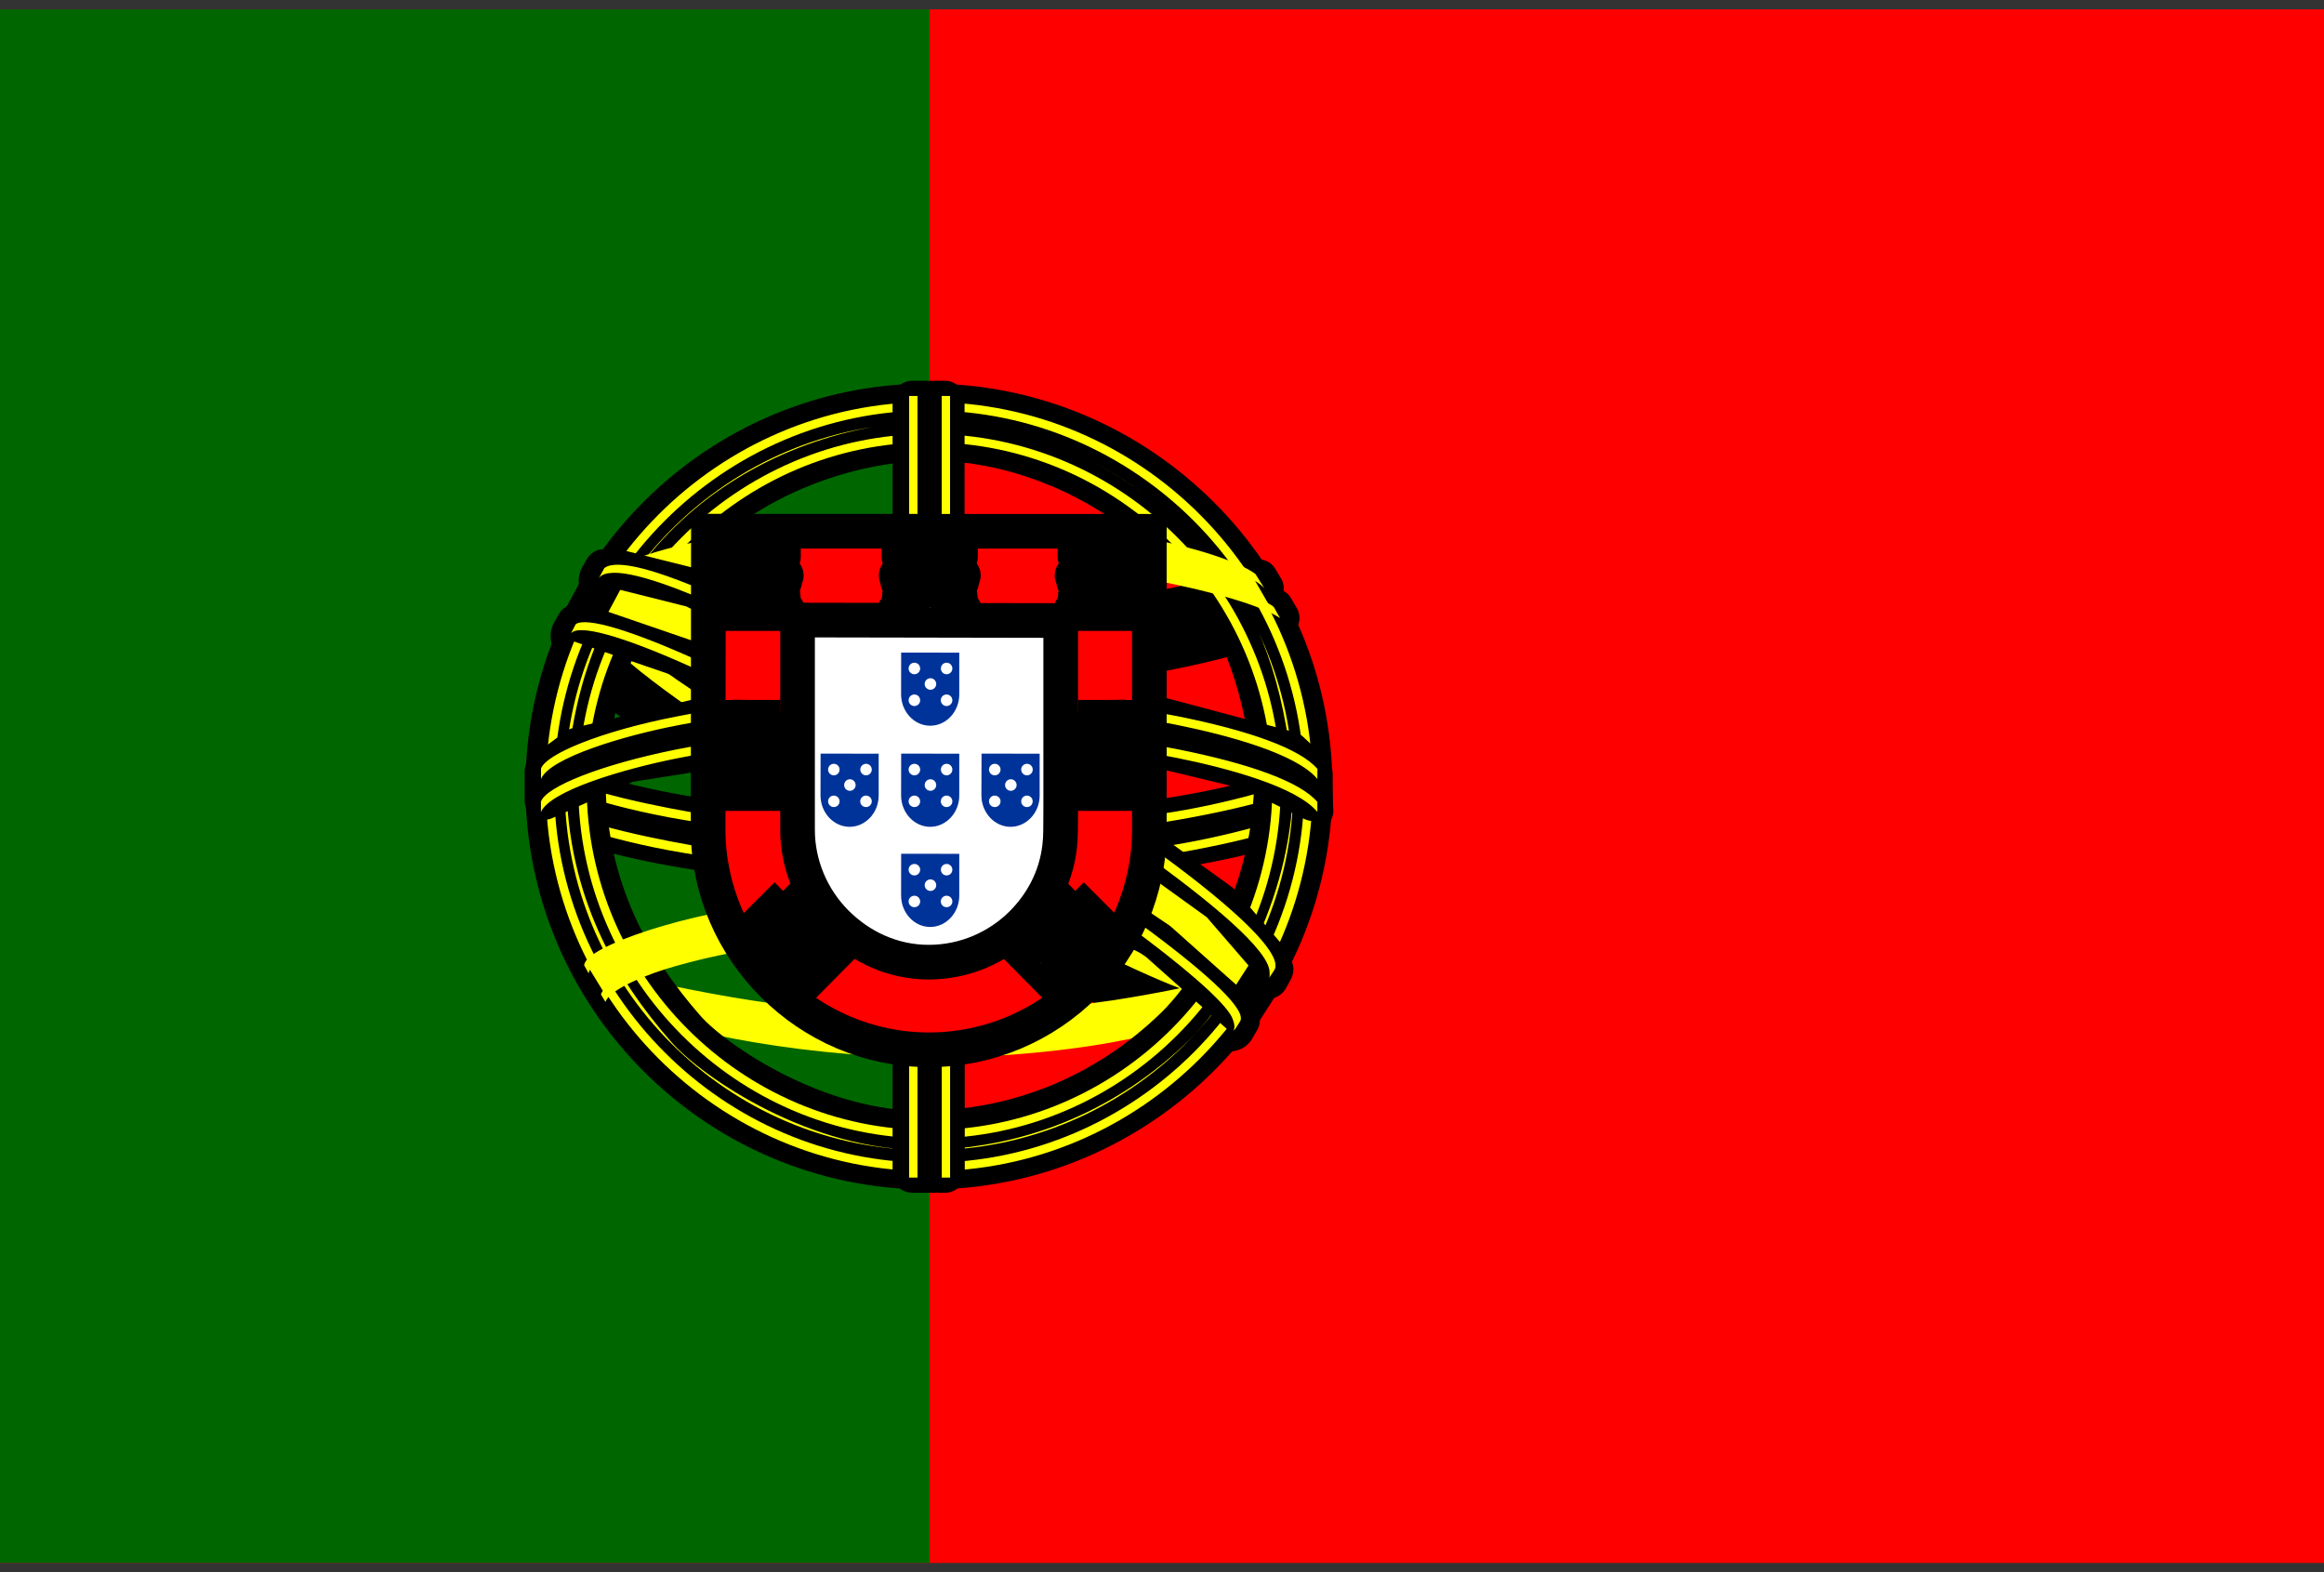 <svg width="34" height="23" viewBox="0 0 34 23" fill="none" xmlns="http://www.w3.org/2000/svg">
<rect x="0" y="0" width="34" height="23" fill="#333333" stroke="none"/>
<g id="Frame" clip-path="url(#clip0_322_12776)">
<path id="Vector" d="M0 0.137H34V22.865H0V0.137Z" fill="#FF0000"/>
<path id="Vector_2" d="M0 0.137H13.6V22.865H0V0.137Z" fill="#006600"/>
<g id="Group">
<g id="Vector_3">
<path fill-rule="evenodd" clip-rule="evenodd" d="M18.033 15.027C16.321 14.975 8.471 10.062 8.417 9.28L8.851 8.555C9.63 9.689 17.655 14.467 18.443 14.298L18.033 15.027" fill="#FFFF00"/>
<path d="M18.033 15.027C16.321 14.975 8.471 10.062 8.417 9.28L8.851 8.555C9.63 9.689 17.655 14.467 18.443 14.298L18.033 15.027" stroke="black" stroke-width="0.573" stroke-linecap="round" stroke-linejoin="round"/>
</g>
<path id="Vector_4" fill-rule="evenodd" clip-rule="evenodd" d="M8.76 8.455C8.606 8.87 10.808 10.235 13.458 11.851C16.107 13.466 18.391 14.465 18.561 14.321C18.571 14.303 18.644 14.177 18.637 14.178C18.606 14.226 18.528 14.241 18.408 14.206C17.692 13.999 15.825 13.14 13.513 11.734C11.201 10.328 9.19 9.033 8.877 8.482C8.856 8.444 8.84 8.375 8.843 8.32L8.836 8.32L8.769 8.437L8.76 8.455H8.76V8.455ZM18.074 15.049C18.045 15.101 17.99 15.103 17.888 15.092C17.247 15.021 15.304 14.073 13.005 12.693C10.33 11.088 8.12 9.624 8.36 9.242L8.425 9.126L8.438 9.13C8.223 9.778 12.799 12.402 13.068 12.569C15.716 14.214 17.948 15.175 18.145 14.925L18.073 15.049V15.049L18.074 15.049Z" fill="#FFFF00" stroke="black" stroke-width="0.573" stroke-linecap="round" stroke-linejoin="round"/>
<g id="Vector_5">
<path fill-rule="evenodd" clip-rule="evenodd" d="M13.609 9.753C15.323 9.739 17.437 9.518 18.654 9.032L18.392 8.605C17.673 9.004 15.547 9.266 13.595 9.306C11.287 9.284 9.657 9.069 8.841 8.52L8.593 8.974C10.094 9.611 11.632 9.746 13.609 9.753" fill="#FFFF00"/>
<path d="M13.609 9.753C15.323 9.739 17.437 9.518 18.654 9.032L18.392 8.605C17.673 9.004 15.547 9.266 13.595 9.306C11.287 9.284 9.657 9.069 8.841 8.52L8.593 8.974C10.094 9.611 11.632 9.746 13.609 9.753" stroke="black" stroke-width="0.573" stroke-linecap="round" stroke-linejoin="round"/>
</g>
<g id="Vector_6">
<path fill-rule="evenodd" clip-rule="evenodd" d="M18.725 9.041C18.683 9.108 17.889 9.383 16.72 9.585C15.928 9.706 14.894 9.81 13.603 9.811C12.377 9.812 11.376 9.725 10.618 9.622C9.391 9.429 8.757 9.161 8.523 9.066C8.546 9.021 8.56 8.99 8.582 8.948C9.256 9.217 9.892 9.379 10.637 9.494C11.391 9.597 12.38 9.685 13.6 9.684C14.884 9.683 15.907 9.572 16.695 9.454C17.893 9.26 18.548 9.011 18.64 8.895L18.725 9.041H18.725H18.725ZM18.495 8.608C18.365 8.713 17.717 8.943 16.578 9.125C15.818 9.235 14.851 9.332 13.617 9.334C12.443 9.335 11.485 9.255 10.756 9.149C9.599 8.997 8.983 8.724 8.761 8.645C8.783 8.606 8.806 8.568 8.829 8.53C9.002 8.617 9.596 8.859 10.768 9.026C11.489 9.128 12.449 9.205 13.617 9.203C14.846 9.202 15.801 9.102 16.557 8.994C17.702 8.836 18.318 8.542 18.411 8.469L18.495 8.608V8.608L18.495 8.608ZM7.983 11.823C9.037 12.391 11.378 12.677 13.593 12.697C15.61 12.7 18.237 12.384 19.22 11.862L19.192 11.293C18.885 11.775 16.069 12.237 13.571 12.218C11.072 12.199 8.752 11.812 7.979 11.312L7.983 11.822" fill="#FFFF00"/>
<path d="M7.983 11.823C9.037 12.391 11.378 12.677 13.593 12.697C15.61 12.7 18.237 12.384 19.22 11.862L19.192 11.293C18.885 11.775 16.069 12.237 13.571 12.218C11.072 12.199 8.752 11.812 7.979 11.312L7.983 11.822M18.725 9.041C18.683 9.108 17.889 9.383 16.72 9.585C15.928 9.706 14.894 9.81 13.603 9.811C12.377 9.812 11.376 9.725 10.618 9.622C9.391 9.429 8.757 9.161 8.523 9.066C8.546 9.021 8.56 8.99 8.582 8.948C9.256 9.217 9.892 9.379 10.637 9.494C11.391 9.597 12.38 9.685 13.6 9.684C14.884 9.683 15.907 9.572 16.695 9.454C17.893 9.26 18.548 9.011 18.64 8.895L18.725 9.041H18.725H18.725ZM18.495 8.608C18.365 8.713 17.717 8.943 16.578 9.125C15.818 9.235 14.851 9.332 13.617 9.334C12.443 9.335 11.485 9.255 10.756 9.149C9.599 8.997 8.983 8.724 8.761 8.645C8.783 8.606 8.806 8.568 8.829 8.53C9.002 8.617 9.596 8.859 10.768 9.026C11.489 9.128 12.449 9.205 13.617 9.203C14.846 9.202 15.801 9.102 16.557 8.994C17.702 8.836 18.318 8.542 18.411 8.469L18.495 8.608V8.608L18.495 8.608Z" stroke="black" stroke-width="0.573" stroke-linecap="round" stroke-linejoin="round"/>
</g>
<path id="Vector_7" fill-rule="evenodd" clip-rule="evenodd" d="M19.273 11.741V11.876C19.125 12.053 18.2 12.321 17.038 12.509C16.155 12.645 15.003 12.748 13.567 12.748C12.203 12.748 11.115 12.65 10.272 12.52C8.939 12.326 8.086 11.985 7.915 11.883L7.915 11.725C8.43 12.068 9.823 12.318 10.291 12.395C11.129 12.524 12.21 12.621 13.567 12.621C14.996 12.621 16.142 12.519 17.02 12.384C17.853 12.264 19.04 11.95 19.273 11.741L19.273 11.741ZM19.274 11.258V11.394C19.126 11.571 18.2 11.838 17.039 12.027C16.155 12.163 15.003 12.265 13.568 12.265C12.204 12.265 11.116 12.168 10.273 12.038C8.939 11.843 8.086 11.502 7.915 11.4L7.916 11.242C8.43 11.585 9.823 11.836 10.291 11.912C11.129 12.041 12.21 12.138 13.567 12.138C14.996 12.138 16.142 12.037 17.02 11.901C17.853 11.781 19.04 11.467 19.274 11.258L19.274 11.258ZM13.588 14.928C11.164 14.914 9.087 14.266 8.649 14.159L8.968 14.661C9.743 14.987 11.769 15.474 13.611 15.42C15.453 15.367 17.063 15.223 18.197 14.67L18.525 14.15C17.752 14.515 15.121 14.925 13.588 14.928Z" fill="#FFFF00"/>
<path id="Vector_8" fill-rule="evenodd" clip-rule="evenodd" d="M18.32 14.552C18.272 14.626 18.223 14.698 18.173 14.77C17.638 14.959 16.795 15.158 16.439 15.216C15.712 15.366 14.588 15.477 13.59 15.477C11.443 15.446 9.686 15.024 8.859 14.665L8.792 14.55L8.803 14.532L8.916 14.576C10.386 15.104 12.038 15.314 13.602 15.352C14.596 15.356 15.591 15.238 16.395 15.094C17.629 14.846 18.128 14.659 18.281 14.574L18.32 14.552ZM18.604 14.082L18.608 14.086C18.571 14.149 18.534 14.21 18.497 14.272C18.212 14.374 17.437 14.601 16.306 14.76C15.561 14.862 15.098 14.96 13.616 14.989C10.838 14.918 9.04 14.374 8.613 14.239L8.549 14.118C10.159 14.539 11.803 14.833 13.616 14.863C14.972 14.834 15.549 14.734 16.288 14.633C17.606 14.427 18.271 14.21 18.47 14.147C18.468 14.143 18.465 14.139 18.462 14.136L18.605 14.082L18.604 14.082H18.604Z" fill="#FFFF00"/>
<path id="Vector_9" fill-rule="evenodd" clip-rule="evenodd" d="M18.634 11.373C18.642 12.971 17.826 14.406 17.168 15.039C16.239 15.934 15.006 16.51 13.566 16.537C11.959 16.567 10.443 15.516 10.036 15.054C9.241 14.151 8.594 13.005 8.573 11.46C8.672 9.716 9.355 8.5 10.345 7.667C11.335 6.833 12.654 6.427 13.752 6.456C15.019 6.49 16.499 7.113 17.521 8.35C18.192 9.161 18.482 10.04 18.634 11.373ZM13.58 5.898C16.667 5.898 19.207 8.418 19.207 11.507C19.207 14.596 16.667 17.115 13.58 17.115C10.492 17.115 7.974 14.596 7.974 11.507C7.974 8.418 10.492 5.898 13.58 5.898Z" fill="#FFFF00" stroke="black" stroke-width="0.573" stroke-linecap="round" stroke-linejoin="round"/>
<path id="Vector_10" fill-rule="evenodd" clip-rule="evenodd" d="M13.595 5.881C16.685 5.881 19.205 8.408 19.205 11.507C19.205 14.606 16.685 17.134 13.595 17.134C10.504 17.134 7.984 14.606 7.984 11.507C7.984 8.408 10.504 5.881 13.595 5.881ZM8.107 11.507C8.107 14.534 10.586 17.01 13.595 17.01C16.603 17.01 19.082 14.534 19.082 11.507C19.082 8.481 16.603 6.005 13.595 6.005C10.586 6.005 8.107 8.481 8.107 11.507Z" fill="#FFFF00"/>
<path id="Vector_11" fill-rule="evenodd" clip-rule="evenodd" d="M13.599 6.348C16.417 6.348 18.738 8.667 18.738 11.502C18.738 14.336 16.417 16.655 13.599 16.655C10.781 16.655 8.46 14.336 8.46 11.502C8.46 8.667 10.781 6.348 13.599 6.348ZM8.583 11.502C8.583 14.268 10.849 16.532 13.599 16.532C16.35 16.532 18.615 14.268 18.615 11.502C18.615 8.735 16.35 6.471 13.599 6.471C10.849 6.471 8.583 8.735 8.583 11.502Z" fill="#FFFF00"/>
<path id="Vector_12" fill-rule="evenodd" clip-rule="evenodd" d="M13.825 5.857H13.345L13.345 17.163H13.828L13.825 5.857Z" fill="#FFFF00" stroke="black" stroke-width="0.573" stroke-linecap="round" stroke-linejoin="round"/>
<path id="Vector_13" fill-rule="evenodd" clip-rule="evenodd" d="M13.777 5.793H13.899L13.9 17.228H13.778L13.777 5.793ZM13.3 5.793H13.423L13.423 17.228H13.3V5.793H13.3Z" fill="#FFFF00"/>
<path id="Vector_14" fill-rule="evenodd" clip-rule="evenodd" d="M19.209 11.724V11.306L18.87 10.989L16.943 10.477L14.166 10.193L10.823 10.364L8.443 10.932L7.962 11.289V11.707L9.18 11.159L12.07 10.705H14.846L16.886 10.932L18.303 11.273L19.209 11.724Z" fill="#FFFF00" stroke="black" stroke-width="0.573" stroke-linecap="round" stroke-linejoin="round"/>
<path id="Vector_15" fill-rule="evenodd" clip-rule="evenodd" d="M13.597 10.636C14.922 10.633 16.208 10.761 17.227 10.961C18.279 11.171 19.02 11.435 19.273 11.732L19.273 11.878C18.968 11.51 17.971 11.239 17.204 11.085C16.192 10.887 14.915 10.76 13.597 10.762C12.206 10.765 10.912 10.897 9.915 11.092C9.114 11.251 8.047 11.568 7.914 11.88V11.727C7.987 11.511 8.782 11.188 9.896 10.964C10.901 10.768 12.198 10.638 13.597 10.636ZM13.598 10.153C14.922 10.151 16.208 10.279 17.228 10.478C18.28 10.689 19.021 10.953 19.274 11.249L19.273 11.396C18.968 11.027 17.972 10.757 17.204 10.602C16.192 10.405 14.915 10.277 13.598 10.28C12.207 10.282 10.918 10.415 9.921 10.61C9.149 10.756 8.038 11.085 7.915 11.397V11.244C7.988 11.031 8.798 10.696 9.897 10.482C10.902 10.285 12.199 10.156 13.598 10.153ZM13.57 7.692C15.658 7.681 17.48 7.984 18.313 8.412L18.617 8.94C17.893 8.548 15.928 8.141 13.573 8.202C11.655 8.214 9.605 8.414 8.577 8.964L8.94 8.356C9.784 7.917 11.774 7.694 13.57 7.692" fill="#FFFF00"/>
<path id="Vector_16" fill-rule="evenodd" clip-rule="evenodd" d="M13.598 8.127C14.789 8.124 15.94 8.191 16.855 8.356C17.708 8.516 18.52 8.754 18.637 8.883L18.727 9.042C18.444 8.857 17.741 8.651 16.837 8.479C15.931 8.309 14.78 8.252 13.596 8.255C12.252 8.25 11.208 8.322 10.311 8.478C9.363 8.656 8.706 8.91 8.543 9.031L8.632 8.862C8.947 8.701 9.447 8.506 10.288 8.355C11.215 8.185 12.27 8.134 13.598 8.127ZM13.598 7.645C14.738 7.642 15.863 7.705 16.74 7.863C17.432 7.998 18.116 8.209 18.367 8.397L18.498 8.607C18.274 8.357 17.431 8.121 16.687 7.988C15.816 7.837 14.738 7.778 13.598 7.768C12.402 7.772 11.296 7.845 10.438 8.002C9.62 8.158 9.092 8.343 8.869 8.487L8.985 8.312C9.293 8.149 9.791 8 10.418 7.877C11.283 7.72 12.395 7.648 13.598 7.645H13.598ZM16.385 13.845C15.353 13.652 14.319 13.624 13.596 13.632C10.117 13.673 8.992 14.349 8.855 14.553L8.595 14.128C9.481 13.484 11.376 13.123 13.615 13.16C14.778 13.179 15.781 13.257 16.625 13.421L16.385 13.845" fill="#FFFF00"/>
<path id="Vector_17" fill-rule="evenodd" clip-rule="evenodd" d="M13.576 13.572C14.544 13.587 15.494 13.627 16.411 13.798L16.345 13.916C15.493 13.758 14.585 13.698 13.579 13.703C12.295 13.693 10.996 13.813 9.865 14.139C9.509 14.238 8.918 14.468 8.858 14.658L8.792 14.549C8.811 14.437 9.168 14.204 9.835 14.015C11.13 13.644 12.342 13.581 13.576 13.572L13.576 13.572ZM13.62 13.084C14.623 13.103 15.659 13.149 16.665 13.349L16.596 13.472C15.687 13.291 14.819 13.23 13.626 13.212C12.338 13.214 10.971 13.306 9.729 13.669C9.327 13.786 8.635 14.039 8.612 14.24L8.546 14.122C8.561 13.94 9.16 13.703 9.7 13.545C10.952 13.18 12.322 13.086 13.62 13.084H13.62Z" fill="#FFFF00"/>
<path id="Vector_18" fill-rule="evenodd" clip-rule="evenodd" d="M18.562 14.193L18.144 14.843L16.943 13.773L13.826 11.671L10.313 9.739L8.489 9.113L8.877 8.391L9.01 8.318L10.143 8.602L13.883 10.534L16.036 11.898L17.849 13.205L18.586 14.057L18.562 14.193Z" fill="#FFFF00" stroke="black" stroke-width="0.573" stroke-linecap="round" stroke-linejoin="round"/>
<path id="Vector_19" fill-rule="evenodd" clip-rule="evenodd" d="M8.423 9.131C8.743 8.913 11.094 9.963 13.555 11.451C16.008 12.943 18.353 14.628 18.141 14.944L18.072 15.053L18.04 15.079C18.047 15.074 18.082 15.031 18.036 14.914C17.932 14.569 16.269 13.238 13.509 11.567C10.819 9.959 8.577 8.989 8.353 9.266L8.423 9.131ZM18.648 14.184C18.85 13.783 16.67 12.136 13.966 10.531C11.2 8.96 9.206 8.034 8.842 8.31L8.761 8.458C8.76 8.466 8.764 8.448 8.781 8.435C8.847 8.377 8.957 8.381 9.006 8.38C9.633 8.389 11.424 9.215 13.937 10.66C15.038 11.303 18.587 13.585 18.574 14.227C18.575 14.283 18.578 14.294 18.558 14.321L18.648 14.184V14.184Z" fill="#FFFF00"/>
</g>
<path id="Vector_20" d="M10.234 12.126C10.234 13.05 10.612 13.886 11.223 14.498C11.836 15.11 12.669 15.496 13.593 15.496C14.521 15.496 15.363 15.118 15.973 14.508C16.584 13.898 16.962 13.056 16.962 12.129H16.962V7.629L10.233 7.621L10.234 12.126H10.234Z" fill="white"/>
<g id="Vector_21">
<path d="M10.36 12.132V12.135C10.36 13.019 10.725 13.824 11.311 14.408C11.897 14.994 12.705 15.358 13.589 15.358C14.478 15.358 15.284 14.996 15.869 14.413C16.453 13.83 16.815 13.025 16.815 12.138H16.815V7.773L10.364 7.771L10.36 12.132M15.518 9.078L15.518 11.856L15.516 12.15C15.516 12.228 15.511 12.316 15.502 12.391C15.45 12.83 15.248 13.213 14.95 13.511C14.601 13.859 14.118 14.076 13.587 14.076C13.059 14.076 12.588 13.852 12.237 13.502C11.877 13.143 11.668 12.65 11.668 12.141L11.668 9.071L15.518 9.078L15.518 9.078H15.518Z" fill="#FF0000"/>
<path d="M10.36 12.132V12.135C10.36 13.019 10.725 13.824 11.311 14.408C11.897 14.994 12.705 15.358 13.589 15.358C14.478 15.358 15.284 14.996 15.869 14.413C16.453 13.83 16.815 13.025 16.815 12.138H16.815V7.773L10.364 7.771L10.36 12.132M15.518 9.078L15.518 11.856L15.516 12.15C15.516 12.228 15.511 12.316 15.502 12.391C15.45 12.83 15.248 13.213 14.95 13.511C14.601 13.859 14.118 14.076 13.587 14.076C13.059 14.076 12.588 13.852 12.237 13.502C11.877 13.143 11.668 12.65 11.668 12.141L11.668 9.071L15.518 9.078L15.518 9.078H15.518Z" stroke="black" stroke-width="0.507"/>
</g>
<g id="e">
<g id="d">
<path id="Vector_22" d="M10.777 8.912C10.785 8.599 11.007 8.525 11.008 8.523C11.01 8.522 11.248 8.603 11.248 8.915L10.777 8.912Z" fill="#FFFF00"/>
<path id="Vector_23" d="M10.586 8.53L10.547 8.89L10.782 8.891C10.784 8.592 11.007 8.543 11.012 8.544C11.018 8.544 11.239 8.61 11.244 8.891H11.48L11.437 8.527L10.586 8.53V8.53ZM10.531 8.892H11.492C11.512 8.892 11.529 8.912 11.529 8.936C11.529 8.961 11.512 8.98 11.492 8.98H10.531C10.511 8.98 10.495 8.961 10.495 8.936C10.495 8.912 10.511 8.892 10.531 8.892Z" fill="#FFFF00" stroke="black" stroke-width="0.5"/>
<path id="Vector_24" d="M10.881 8.89C10.882 8.701 11.009 8.648 11.009 8.648C11.009 8.648 11.142 8.703 11.143 8.89H10.881ZM10.552 8.379H11.473C11.492 8.379 11.508 8.398 11.508 8.419C11.508 8.441 11.492 8.459 11.473 8.459H10.552C10.533 8.459 10.517 8.442 10.517 8.419C10.517 8.398 10.533 8.379 10.552 8.379ZM10.571 8.46H11.452C11.47 8.46 11.485 8.478 11.485 8.5C11.485 8.522 11.47 8.54 11.452 8.54H10.571C10.553 8.54 10.537 8.522 10.537 8.5C10.537 8.478 10.553 8.46 10.571 8.46ZM10.856 7.858L10.925 7.859V7.908H10.976V7.857L11.047 7.858V7.908H11.098V7.857H11.169L11.169 7.972C11.169 7.99 11.155 8.001 11.138 8.001H10.888C10.871 8.001 10.856 7.988 10.856 7.971L10.855 7.858H10.856L10.856 7.858ZM11.117 8.011L11.133 8.378L10.889 8.377L10.905 8.01L11.117 8.011Z" fill="#FFFF00" stroke="black" stroke-width="0.5"/>
<path id="a" d="M10.82 8.182L10.828 8.379L10.594 8.379L10.6 8.182H10.82Z" fill="#FFFF00" stroke="black" stroke-width="0.5"/>
<path id="a_2" d="M11.421 8.182L11.429 8.379L11.195 8.379L11.201 8.182H11.421Z" fill="#FFFF00" stroke="black" stroke-width="0.5"/>
<path id="b" d="M10.557 8.038L10.625 8.038V8.088H10.675V8.037L10.745 8.037V8.088H10.794V8.037L10.864 8.037L10.864 8.152C10.864 8.169 10.85 8.181 10.834 8.181H10.589C10.572 8.181 10.557 8.168 10.557 8.151L10.557 8.038L10.557 8.038Z" fill="#FFFF00" stroke="black" stroke-width="0.5"/>
<path id="b_2" d="M11.158 8.038L11.226 8.038V8.088H11.276V8.037L11.346 8.037V8.088H11.396V8.037L11.465 8.037L11.465 8.152C11.465 8.169 11.451 8.181 11.435 8.181H11.19C11.174 8.181 11.158 8.168 11.158 8.151L11.158 8.038L11.158 8.038Z" fill="#FFFF00" stroke="black" stroke-width="0.5"/>
<path id="Vector_25" d="M10.988 8.126C10.986 8.091 11.037 8.09 11.037 8.126V8.214H10.988V8.126Z" fill="black"/>
<path id="c" d="M10.685 8.255C10.685 8.22 10.733 8.219 10.732 8.255V8.322H10.685V8.255Z" fill="black"/>
<path id="c_2" d="M11.289 8.255C11.288 8.22 11.336 8.219 11.335 8.255V8.322H11.289V8.255Z" fill="black"/>
</g>
<g id="d_2">
<path id="Vector_26" d="M10.777 11.545C10.785 11.232 11.007 11.157 11.008 11.156C11.01 11.155 11.248 11.236 11.248 11.548L10.777 11.545Z" fill="#FFFF00"/>
<path id="Vector_27" d="M10.586 11.162L10.547 11.523L10.782 11.524C10.784 11.225 11.007 11.176 11.012 11.177C11.018 11.176 11.239 11.243 11.244 11.524H11.48L11.437 11.16L10.586 11.162V11.162ZM10.531 11.524H11.492C11.512 11.524 11.529 11.544 11.529 11.569C11.529 11.593 11.512 11.613 11.492 11.613H10.531C10.511 11.613 10.495 11.593 10.495 11.569C10.495 11.544 10.511 11.524 10.531 11.524Z" fill="#FFFF00" stroke="black" stroke-width="0.5"/>
<path id="Vector_28" d="M10.881 11.523C10.882 11.334 11.009 11.281 11.009 11.281C11.009 11.281 11.142 11.336 11.143 11.523H10.881ZM10.552 11.012H11.473C11.492 11.012 11.508 11.03 11.508 11.052C11.508 11.074 11.492 11.092 11.473 11.092H10.552C10.533 11.092 10.517 11.074 10.517 11.052C10.517 11.03 10.533 11.012 10.552 11.012ZM10.571 11.093H11.452C11.47 11.093 11.485 11.111 11.485 11.133C11.485 11.155 11.47 11.173 11.452 11.173H10.571C10.553 11.173 10.537 11.155 10.537 11.133C10.537 11.111 10.553 11.093 10.571 11.093ZM10.856 10.491L10.925 10.491V10.541H10.976V10.49L11.047 10.491V10.541H11.098V10.49H11.169L11.169 10.604C11.169 10.623 11.155 10.634 11.138 10.634H10.888C10.871 10.634 10.856 10.621 10.856 10.604L10.855 10.491H10.856L10.856 10.491ZM11.117 10.644L11.133 11.011L10.889 11.01L10.905 10.643L11.117 10.644Z" fill="#FFFF00" stroke="black" stroke-width="0.5"/>
<path id="a_3" d="M10.82 10.815L10.828 11.012L10.594 11.012L10.6 10.815H10.82Z" fill="#FFFF00" stroke="black" stroke-width="0.5"/>
<path id="a_4" d="M11.421 10.815L11.429 11.012L11.195 11.012L11.201 10.815H11.421Z" fill="#FFFF00" stroke="black" stroke-width="0.5"/>
<path id="b_3" d="M10.557 10.671L10.625 10.671V10.721H10.675V10.67L10.745 10.67V10.721H10.794V10.67L10.864 10.67L10.864 10.784C10.864 10.802 10.85 10.814 10.834 10.814H10.589C10.572 10.814 10.557 10.8 10.557 10.784L10.557 10.671L10.557 10.671Z" fill="#FFFF00" stroke="black" stroke-width="0.5"/>
<path id="b_4" d="M11.158 10.671L11.226 10.671V10.721H11.276V10.67L11.346 10.67V10.721H11.396V10.67L11.465 10.67L11.465 10.784C11.465 10.802 11.451 10.814 11.435 10.814H11.19C11.174 10.814 11.158 10.8 11.158 10.784L11.158 10.671L11.158 10.671Z" fill="#FFFF00" stroke="black" stroke-width="0.5"/>
<path id="Vector_29" d="M10.988 10.759C10.986 10.724 11.037 10.723 11.037 10.759V10.847H10.988V10.759Z" fill="black"/>
<path id="c_3" d="M10.685 10.887C10.685 10.853 10.733 10.852 10.732 10.887V10.955H10.685V10.887Z" fill="black"/>
<path id="c_4" d="M11.289 10.887C11.288 10.853 11.336 10.852 11.335 10.887V10.955H11.289V10.887Z" fill="black"/>
</g>
<g id="d_3">
<path id="Vector_30" d="M11.801 14.284C11.584 14.057 11.688 13.847 11.688 13.845C11.689 13.843 11.914 13.731 12.134 13.951L11.801 14.284Z" fill="#FFFF00"/>
<path id="Vector_31" d="M11.395 14.152L11.623 14.433L11.789 14.267C11.579 14.055 11.701 13.861 11.706 13.858C11.709 13.854 11.912 13.744 12.114 13.937L12.28 13.77L11.993 13.544L11.395 14.152L11.395 14.152ZM11.613 14.445L12.289 13.762C12.304 13.748 12.33 13.75 12.347 13.767C12.364 13.784 12.367 13.81 12.352 13.825L11.676 14.508C11.662 14.522 11.636 14.52 11.618 14.503C11.601 14.486 11.599 14.46 11.613 14.445Z" fill="#FFFF00" stroke="black" stroke-width="0.5"/>
<path id="Vector_32" d="M11.858 14.195C11.725 14.062 11.777 13.934 11.777 13.933C11.777 13.933 11.91 13.877 12.043 14.008L11.858 14.195ZM11.265 14.069L11.914 13.414C11.927 13.4 11.951 13.402 11.967 13.417C11.982 13.433 11.984 13.457 11.97 13.471L11.322 14.126C11.308 14.139 11.284 14.138 11.268 14.123C11.253 14.107 11.251 14.083 11.265 14.069ZM11.336 14.112L11.956 13.486C11.969 13.473 11.992 13.475 12.008 13.49C12.024 13.506 12.026 13.529 12.013 13.542L11.392 14.169C11.379 14.182 11.356 14.18 11.34 14.165C11.325 14.149 11.322 14.126 11.336 14.112ZM11.11 13.486L11.159 13.437L11.194 13.472L11.23 13.435L11.194 13.4L11.245 13.349L11.28 13.385L11.316 13.349L11.28 13.313L11.331 13.262L11.411 13.343C11.424 13.355 11.422 13.374 11.41 13.386L11.234 13.564C11.222 13.576 11.202 13.577 11.19 13.566L11.11 13.486L11.11 13.486L11.11 13.486ZM11.403 13.407L11.673 13.655L11.501 13.827L11.253 13.558L11.403 13.407Z" fill="#FFFF00" stroke="black" stroke-width="0.5"/>
<path id="a_5" d="M11.313 13.739L11.458 13.873L11.294 14.04L11.158 13.896L11.313 13.739Z" fill="#FFFF00" stroke="black" stroke-width="0.5"/>
<path id="a_6" d="M11.737 13.312L11.882 13.446L11.717 13.612L11.582 13.468L11.737 13.312Z" fill="#FFFF00" stroke="black" stroke-width="0.5"/>
<path id="b_5" d="M11.027 13.825L11.075 13.777L11.11 13.812L11.145 13.776L11.109 13.74L11.158 13.691L11.194 13.727L11.229 13.691L11.193 13.655L11.242 13.606L11.323 13.687C11.336 13.699 11.334 13.717 11.322 13.729L11.15 13.903C11.139 13.915 11.118 13.916 11.107 13.905L11.027 13.825L11.027 13.825Z" fill="#FFFF00" stroke="black" stroke-width="0.5"/>
<path id="b_6" d="M11.45 13.397L11.498 13.349L11.534 13.384L11.569 13.348L11.533 13.313L11.582 13.263L11.618 13.299L11.653 13.263L11.617 13.228L11.666 13.178L11.747 13.259C11.759 13.271 11.758 13.29 11.746 13.301L11.574 13.475C11.562 13.487 11.542 13.488 11.53 13.477L11.45 13.397L11.45 13.397Z" fill="#FFFF00" stroke="black" stroke-width="0.5"/>
<path id="Vector_33" d="M11.393 13.581C11.367 13.557 11.403 13.521 11.428 13.546L11.489 13.608L11.455 13.643L11.393 13.581Z" fill="black"/>
<path id="c_5" d="M11.27 13.886C11.245 13.861 11.278 13.827 11.303 13.852L11.351 13.9L11.318 13.933L11.27 13.886Z" fill="black"/>
<path id="c_6" d="M11.695 13.456C11.67 13.432 11.703 13.397 11.728 13.423L11.775 13.47L11.742 13.503L11.695 13.456Z" fill="black"/>
</g>
</g>
<g id="d_4">
<path id="Vector_34" d="M13.368 8.912C13.375 8.599 13.597 8.525 13.599 8.523C13.601 8.522 13.839 8.603 13.838 8.915L13.368 8.912Z" fill="#FFFF00"/>
<path id="Vector_35" d="M13.176 8.53L13.137 8.89L13.372 8.891C13.374 8.592 13.597 8.543 13.603 8.544C13.608 8.544 13.829 8.61 13.835 8.891H14.07L14.027 8.527L13.176 8.53V8.53ZM13.122 8.892H14.082C14.102 8.892 14.119 8.912 14.119 8.936C14.119 8.961 14.102 8.98 14.082 8.98H13.122C13.102 8.98 13.085 8.961 13.085 8.936C13.085 8.912 13.102 8.892 13.122 8.892Z" fill="#FFFF00" stroke="black" stroke-width="0.5"/>
<path id="Vector_36" d="M13.471 8.89C13.472 8.701 13.599 8.648 13.6 8.648C13.6 8.648 13.732 8.703 13.733 8.89H13.471ZM13.142 8.379H14.063C14.082 8.379 14.098 8.398 14.098 8.419C14.098 8.441 14.082 8.459 14.063 8.459H13.142C13.123 8.459 13.107 8.442 13.107 8.419C13.107 8.398 13.123 8.379 13.142 8.379ZM13.162 8.46H14.042C14.06 8.46 14.076 8.478 14.076 8.5C14.076 8.522 14.06 8.54 14.042 8.54H13.162C13.143 8.54 13.128 8.522 13.128 8.5C13.128 8.478 13.143 8.46 13.162 8.46ZM13.446 7.858L13.515 7.859V7.908H13.566V7.857L13.637 7.858V7.908H13.688V7.857H13.76L13.759 7.972C13.759 7.99 13.745 8.001 13.728 8.001H13.478C13.462 8.001 13.446 7.988 13.446 7.971L13.446 7.858H13.446L13.446 7.858ZM13.708 8.011L13.723 8.378L13.48 8.377L13.496 8.01L13.708 8.011Z" fill="#FFFF00" stroke="black" stroke-width="0.5"/>
<path id="a_7" d="M13.41 8.182L13.418 8.379L13.184 8.379L13.191 8.182H13.41Z" fill="#FFFF00" stroke="black" stroke-width="0.5"/>
<path id="a_8" d="M14.011 8.182L14.019 8.379L13.785 8.379L13.792 8.182H14.011Z" fill="#FFFF00" stroke="black" stroke-width="0.5"/>
<path id="b_7" d="M13.148 8.038L13.216 8.038V8.088H13.265V8.037L13.335 8.037V8.088H13.385V8.037L13.454 8.037L13.454 8.152C13.454 8.169 13.44 8.181 13.424 8.181H13.179C13.163 8.181 13.148 8.168 13.148 8.151L13.148 8.038L13.148 8.038Z" fill="#FFFF00" stroke="black" stroke-width="0.5"/>
<path id="b_8" d="M13.749 8.038L13.817 8.038V8.088H13.866V8.037L13.936 8.037V8.088H13.986V8.037L14.056 8.037L14.055 8.152C14.055 8.169 14.041 8.181 14.025 8.181H13.78C13.764 8.181 13.749 8.168 13.749 8.151L13.748 8.038L13.749 8.038Z" fill="#FFFF00" stroke="black" stroke-width="0.5"/>
<path id="Vector_37" d="M13.578 8.126C13.577 8.091 13.628 8.09 13.627 8.126V8.214H13.578V8.126Z" fill="black"/>
<path id="c_7" d="M13.276 8.255C13.276 8.22 13.323 8.219 13.323 8.255V8.322H13.276V8.255Z" fill="black"/>
<path id="c_8" d="M13.879 8.255C13.879 8.22 13.926 8.219 13.926 8.255V8.322H13.879V8.255Z" fill="black"/>
</g>
<g id="e_2">
<g id="d_5">
<path id="Vector_38" d="M16.411 8.912C16.403 8.599 16.181 8.525 16.179 8.523C16.178 8.522 15.94 8.603 15.94 8.915L16.411 8.912Z" fill="#FFFF00"/>
<path id="Vector_39" d="M16.602 8.53L16.641 8.89L16.406 8.891C16.404 8.592 16.181 8.543 16.175 8.544C16.17 8.544 15.95 8.61 15.944 8.891H15.708L15.751 8.527L16.602 8.53V8.53ZM16.657 8.892H15.696C15.676 8.892 15.659 8.912 15.659 8.936C15.659 8.961 15.676 8.98 15.696 8.98H16.657C16.677 8.98 16.693 8.961 16.693 8.936C16.693 8.912 16.677 8.892 16.657 8.892Z" fill="#FFFF00" stroke="black" stroke-width="0.5"/>
<path id="Vector_40" d="M16.307 8.89C16.306 8.701 16.179 8.648 16.179 8.648C16.179 8.648 16.046 8.703 16.045 8.89H16.307ZM16.636 8.379H15.716C15.696 8.379 15.68 8.398 15.68 8.419C15.68 8.441 15.696 8.459 15.716 8.459H16.636C16.655 8.459 16.671 8.442 16.671 8.419C16.671 8.398 16.655 8.379 16.636 8.379ZM16.617 8.46H15.736C15.718 8.46 15.703 8.478 15.703 8.5C15.703 8.522 15.718 8.54 15.736 8.54H16.617C16.635 8.54 16.651 8.522 16.651 8.5C16.651 8.478 16.635 8.46 16.617 8.46ZM16.332 7.858L16.263 7.859V7.908H16.212V7.857L16.141 7.858V7.908H16.09V7.857H16.019L16.019 7.972C16.019 7.99 16.033 8.001 16.05 8.001H16.3C16.317 8.001 16.332 7.988 16.332 7.971L16.332 7.858H16.332L16.332 7.858ZM16.071 8.011L16.055 8.378L16.299 8.377L16.282 8.01L16.071 8.011Z" fill="#FFFF00" stroke="black" stroke-width="0.5"/>
<path id="a_9" d="M16.368 8.182L16.36 8.379L16.594 8.379L16.588 8.182H16.368Z" fill="#FFFF00" stroke="black" stroke-width="0.5"/>
<path id="a_10" d="M15.767 8.182L15.759 8.379L15.993 8.379L15.987 8.182H15.767Z" fill="#FFFF00" stroke="black" stroke-width="0.5"/>
<path id="b_9" d="M16.631 8.038L16.563 8.038V8.088H16.513V8.037L16.443 8.037V8.088H16.394V8.037L16.324 8.037L16.324 8.152C16.324 8.169 16.338 8.181 16.354 8.181H16.599C16.615 8.181 16.631 8.168 16.631 8.151L16.631 8.038L16.631 8.038Z" fill="#FFFF00" stroke="black" stroke-width="0.5"/>
<path id="b_10" d="M16.03 8.038L15.962 8.038V8.088H15.912V8.037L15.842 8.037V8.088H15.793V8.037L15.723 8.037L15.723 8.152C15.723 8.169 15.737 8.181 15.753 8.181H15.998C16.014 8.181 16.03 8.168 16.03 8.151L16.03 8.038L16.03 8.038Z" fill="#FFFF00" stroke="black" stroke-width="0.5"/>
<path id="Vector_41" d="M16.2 8.126C16.202 8.091 16.151 8.09 16.151 8.126V8.214H16.2V8.126Z" fill="black"/>
<path id="c_9" d="M16.502 8.255C16.503 8.22 16.455 8.219 16.456 8.255V8.322H16.502V8.255Z" fill="black"/>
<path id="c_10" d="M15.899 8.255C15.9 8.22 15.852 8.219 15.853 8.255V8.322H15.899V8.255Z" fill="black"/>
</g>
<g id="d_6">
<path id="Vector_42" d="M16.411 11.545C16.403 11.232 16.181 11.157 16.179 11.156C16.178 11.155 15.94 11.236 15.94 11.548L16.411 11.545Z" fill="#FFFF00"/>
<path id="Vector_43" d="M16.602 11.162L16.641 11.523L16.406 11.524C16.404 11.225 16.181 11.176 16.175 11.177C16.17 11.176 15.95 11.243 15.944 11.524H15.708L15.751 11.16L16.602 11.162V11.162ZM16.657 11.524H15.696C15.676 11.524 15.659 11.544 15.659 11.569C15.659 11.593 15.676 11.613 15.696 11.613H16.657C16.677 11.613 16.693 11.593 16.693 11.569C16.693 11.544 16.677 11.524 16.657 11.524Z" fill="#FFFF00" stroke="black" stroke-width="0.5"/>
<path id="Vector_44" d="M16.307 11.523C16.306 11.334 16.179 11.281 16.179 11.281C16.179 11.281 16.046 11.336 16.045 11.523H16.307ZM16.636 11.012H15.716C15.696 11.012 15.68 11.03 15.68 11.052C15.68 11.074 15.696 11.092 15.716 11.092H16.636C16.655 11.092 16.671 11.074 16.671 11.052C16.671 11.03 16.655 11.012 16.636 11.012ZM16.617 11.093H15.736C15.718 11.093 15.703 11.111 15.703 11.133C15.703 11.155 15.718 11.173 15.736 11.173H16.617C16.635 11.173 16.651 11.155 16.651 11.133C16.651 11.111 16.635 11.093 16.617 11.093ZM16.332 10.491L16.263 10.491V10.541H16.212V10.49L16.141 10.491V10.541H16.09V10.49H16.019L16.019 10.604C16.019 10.623 16.033 10.634 16.05 10.634H16.3C16.317 10.634 16.332 10.621 16.332 10.604L16.332 10.491H16.332L16.332 10.491ZM16.071 10.644L16.055 11.011L16.299 11.01L16.282 10.643L16.071 10.644Z" fill="#FFFF00" stroke="black" stroke-width="0.5"/>
<path id="a_11" d="M16.368 10.815L16.36 11.012L16.594 11.012L16.588 10.815H16.368Z" fill="#FFFF00" stroke="black" stroke-width="0.5"/>
<path id="a_12" d="M15.767 10.815L15.759 11.012L15.993 11.012L15.987 10.815H15.767Z" fill="#FFFF00" stroke="black" stroke-width="0.5"/>
<path id="b_11" d="M16.631 10.671L16.563 10.671V10.721H16.513V10.67L16.443 10.67V10.721H16.394V10.67L16.324 10.67L16.324 10.784C16.324 10.802 16.338 10.814 16.354 10.814H16.599C16.615 10.814 16.631 10.8 16.631 10.784L16.631 10.671L16.631 10.671Z" fill="#FFFF00" stroke="black" stroke-width="0.5"/>
<path id="b_12" d="M16.03 10.671L15.962 10.671V10.721H15.912V10.67L15.842 10.67V10.721H15.793V10.67L15.723 10.67L15.723 10.784C15.723 10.802 15.737 10.814 15.753 10.814H15.998C16.014 10.814 16.03 10.8 16.03 10.784L16.03 10.671L16.03 10.671Z" fill="#FFFF00" stroke="black" stroke-width="0.5"/>
<path id="Vector_45" d="M16.2 10.759C16.202 10.724 16.151 10.723 16.151 10.759V10.847H16.2V10.759Z" fill="black"/>
<path id="c_11" d="M16.502 10.887C16.503 10.853 16.455 10.852 16.456 10.887V10.955H16.502V10.887Z" fill="black"/>
<path id="c_12" d="M15.899 10.887C15.9 10.853 15.852 10.852 15.853 10.887V10.955H15.899V10.887Z" fill="black"/>
</g>
<g id="d_7">
<path id="Vector_46" d="M15.387 14.284C15.604 14.057 15.5 13.847 15.5 13.845C15.499 13.843 15.274 13.731 15.054 13.951L15.387 14.284Z" fill="#FFFF00"/>
<path id="Vector_47" d="M15.793 14.152L15.565 14.433L15.399 14.267C15.609 14.055 15.487 13.861 15.482 13.858C15.479 13.854 15.276 13.744 15.073 13.937L14.908 13.77L15.195 13.544L15.793 14.152L15.793 14.152ZM15.575 14.445L14.899 13.762C14.884 13.748 14.858 13.75 14.841 13.767C14.824 13.784 14.821 13.81 14.836 13.825L15.512 14.508C15.527 14.522 15.552 14.52 15.57 14.503C15.587 14.486 15.589 14.46 15.575 14.445Z" fill="#FFFF00" stroke="black" stroke-width="0.5"/>
<path id="Vector_48" d="M15.33 14.195C15.463 14.062 15.411 13.934 15.41 13.933C15.41 13.933 15.278 13.877 15.145 14.008L15.33 14.195ZM15.923 14.069L15.274 13.414C15.261 13.4 15.237 13.402 15.221 13.417C15.206 13.433 15.204 13.457 15.218 13.471L15.866 14.126C15.88 14.139 15.904 14.138 15.92 14.123C15.935 14.107 15.937 14.083 15.923 14.069ZM15.852 14.112L15.232 13.486C15.219 13.473 15.195 13.475 15.18 13.49C15.164 13.506 15.162 13.529 15.175 13.542L15.796 14.169C15.809 14.182 15.832 14.18 15.848 14.165C15.863 14.149 15.866 14.126 15.852 14.112ZM16.078 13.486L16.029 13.437L15.994 13.472L15.958 13.435L15.994 13.4L15.943 13.349L15.908 13.385L15.872 13.349L15.908 13.313L15.857 13.262L15.777 13.343C15.764 13.355 15.766 13.374 15.778 13.386L15.954 13.564C15.966 13.576 15.986 13.577 15.998 13.566L16.078 13.486L16.078 13.486L16.078 13.486ZM15.785 13.407L15.515 13.655L15.687 13.827L15.935 13.558L15.785 13.407Z" fill="#FFFF00" stroke="black" stroke-width="0.5"/>
<path id="a_13" d="M15.875 13.739L15.73 13.873L15.894 14.04L16.029 13.896L15.875 13.739Z" fill="#FFFF00" stroke="black" stroke-width="0.5"/>
<path id="a_14" d="M15.451 13.312L15.306 13.446L15.471 13.612L15.606 13.468L15.451 13.312Z" fill="#FFFF00" stroke="black" stroke-width="0.5"/>
<path id="b_13" d="M16.161 13.825L16.113 13.777L16.078 13.812L16.043 13.776L16.079 13.74L16.03 13.691L15.994 13.727L15.959 13.691L15.995 13.655L15.946 13.606L15.865 13.687C15.852 13.699 15.854 13.717 15.866 13.729L16.038 13.903C16.049 13.915 16.07 13.916 16.081 13.905L16.161 13.825L16.161 13.825Z" fill="#FFFF00" stroke="black" stroke-width="0.5"/>
<path id="b_14" d="M15.738 13.397L15.69 13.349L15.655 13.384L15.619 13.348L15.655 13.313L15.606 13.263L15.57 13.299L15.535 13.263L15.571 13.228L15.522 13.178L15.441 13.259C15.428 13.271 15.43 13.29 15.442 13.301L15.614 13.475C15.626 13.487 15.646 13.488 15.658 13.477L15.738 13.397L15.738 13.397Z" fill="#FFFF00" stroke="black" stroke-width="0.5"/>
<path id="Vector_49" d="M15.795 13.581C15.821 13.557 15.785 13.521 15.76 13.546L15.699 13.608L15.733 13.643L15.795 13.581Z" fill="black"/>
<path id="c_13" d="M15.918 13.886C15.943 13.861 15.909 13.827 15.885 13.852L15.837 13.9L15.87 13.933L15.918 13.886Z" fill="black"/>
<path id="c_14" d="M15.493 13.456C15.518 13.432 15.485 13.397 15.46 13.423L15.413 13.47L15.445 13.503L15.493 13.456Z" fill="black"/>
</g>
</g>
<g id="f">
<path id="Vector_50" d="M13.183 11.637V11.637C13.183 11.763 13.231 11.878 13.308 11.961C13.385 12.044 13.492 12.096 13.608 12.096C13.726 12.096 13.832 12.044 13.909 11.961C13.986 11.879 14.034 11.764 14.034 11.638V11.026L13.184 11.025L13.183 11.637" fill="#003399"/>
<path id="Vector_51" d="M13.378 11.343C13.424 11.343 13.462 11.305 13.462 11.258C13.462 11.212 13.424 11.174 13.378 11.174C13.331 11.174 13.293 11.212 13.293 11.258C13.293 11.305 13.331 11.343 13.378 11.343Z" fill="white"/>
<path id="Vector_52" d="M13.849 11.343C13.895 11.343 13.933 11.305 13.933 11.258C13.933 11.212 13.895 11.174 13.849 11.174C13.802 11.174 13.765 11.212 13.765 11.258C13.765 11.305 13.802 11.343 13.849 11.343Z" fill="white"/>
<path id="Vector_53" d="M13.613 11.569C13.659 11.569 13.697 11.531 13.697 11.485C13.697 11.438 13.659 11.4 13.613 11.4C13.566 11.4 13.528 11.438 13.528 11.485C13.528 11.531 13.566 11.569 13.613 11.569Z" fill="white"/>
<path id="Vector_54" d="M13.378 11.807C13.424 11.807 13.462 11.77 13.462 11.723C13.462 11.677 13.424 11.639 13.378 11.639C13.331 11.639 13.293 11.677 13.293 11.723C13.293 11.77 13.331 11.807 13.378 11.807Z" fill="white"/>
<path id="Vector_55" d="M13.848 11.807C13.895 11.807 13.933 11.77 13.933 11.723C13.933 11.677 13.895 11.639 13.848 11.639C13.802 11.639 13.764 11.677 13.764 11.723C13.764 11.77 13.802 11.807 13.848 11.807Z" fill="white"/>
</g>
<g id="f_2">
<path id="Vector_56" d="M13.183 10.159V10.159C13.183 10.285 13.231 10.399 13.308 10.482C13.385 10.566 13.492 10.617 13.608 10.617C13.726 10.617 13.832 10.566 13.909 10.483C13.986 10.4 14.034 10.286 14.034 10.159V9.548L13.184 9.547L13.183 10.159" fill="#003399"/>
<path id="Vector_57" d="M13.378 9.864C13.424 9.864 13.462 9.826 13.462 9.78C13.462 9.733 13.424 9.695 13.378 9.695C13.331 9.695 13.293 9.733 13.293 9.78C13.293 9.826 13.331 9.864 13.378 9.864Z" fill="white"/>
<path id="Vector_58" d="M13.849 9.864C13.895 9.864 13.933 9.826 13.933 9.78C13.933 9.733 13.895 9.695 13.849 9.695C13.802 9.695 13.765 9.733 13.765 9.78C13.765 9.826 13.802 9.864 13.849 9.864Z" fill="white"/>
<path id="Vector_59" d="M13.613 10.091C13.659 10.091 13.697 10.053 13.697 10.006C13.697 9.96 13.659 9.922 13.613 9.922C13.566 9.922 13.528 9.96 13.528 10.006C13.528 10.053 13.566 10.091 13.613 10.091Z" fill="white"/>
<path id="Vector_60" d="M13.378 10.329C13.424 10.329 13.462 10.291 13.462 10.245C13.462 10.198 13.424 10.16 13.378 10.16C13.331 10.16 13.293 10.198 13.293 10.245C13.293 10.291 13.331 10.329 13.378 10.329Z" fill="white"/>
<path id="Vector_61" d="M13.848 10.329C13.895 10.329 13.933 10.291 13.933 10.245C13.933 10.198 13.895 10.16 13.848 10.16C13.802 10.16 13.764 10.198 13.764 10.245C13.764 10.291 13.802 10.329 13.848 10.329Z" fill="white"/>
</g>
<g id="f_3">
<path id="Vector_62" d="M12.004 11.637V11.637C12.004 11.763 12.052 11.878 12.129 11.961C12.207 12.044 12.313 12.096 12.43 12.096C12.547 12.096 12.653 12.044 12.73 11.961C12.807 11.879 12.855 11.764 12.855 11.638V11.026L12.005 11.025L12.004 11.637" fill="#003399"/>
<path id="Vector_63" d="M12.199 11.343C12.245 11.343 12.283 11.305 12.283 11.258C12.283 11.212 12.245 11.174 12.199 11.174C12.152 11.174 12.115 11.212 12.115 11.258C12.115 11.305 12.152 11.343 12.199 11.343Z" fill="white"/>
<path id="Vector_64" d="M12.67 11.343C12.717 11.343 12.754 11.305 12.754 11.258C12.754 11.212 12.717 11.174 12.67 11.174C12.624 11.174 12.586 11.212 12.586 11.258C12.586 11.305 12.624 11.343 12.67 11.343Z" fill="white"/>
<path id="Vector_65" d="M12.434 11.569C12.48 11.569 12.518 11.531 12.518 11.485C12.518 11.438 12.48 11.4 12.434 11.4C12.387 11.4 12.35 11.438 12.35 11.485C12.35 11.531 12.387 11.569 12.434 11.569Z" fill="white"/>
<path id="Vector_66" d="M12.199 11.807C12.245 11.807 12.283 11.77 12.283 11.723C12.283 11.677 12.245 11.639 12.199 11.639C12.152 11.639 12.115 11.677 12.115 11.723C12.115 11.77 12.152 11.807 12.199 11.807Z" fill="white"/>
<path id="Vector_67" d="M12.67 11.807C12.716 11.807 12.754 11.77 12.754 11.723C12.754 11.677 12.716 11.639 12.67 11.639C12.623 11.639 12.585 11.677 12.585 11.723C12.585 11.77 12.623 11.807 12.67 11.807Z" fill="white"/>
</g>
<g id="f_4">
<path id="Vector_68" d="M14.358 11.637V11.637C14.358 11.763 14.407 11.878 14.484 11.961C14.561 12.044 14.668 12.096 14.784 12.096C14.901 12.096 15.008 12.044 15.085 11.961C15.162 11.879 15.21 11.764 15.21 11.638V11.026L14.36 11.025L14.358 11.637" fill="#003399"/>
<path id="Vector_69" d="M14.553 11.343C14.6 11.343 14.638 11.305 14.638 11.258C14.638 11.212 14.6 11.174 14.553 11.174C14.507 11.174 14.469 11.212 14.469 11.258C14.469 11.305 14.507 11.343 14.553 11.343Z" fill="white"/>
<path id="Vector_70" d="M15.025 11.343C15.071 11.343 15.109 11.305 15.109 11.258C15.109 11.212 15.071 11.174 15.025 11.174C14.978 11.174 14.94 11.212 14.94 11.258C14.94 11.305 14.978 11.343 15.025 11.343Z" fill="white"/>
<path id="Vector_71" d="M14.788 11.569C14.835 11.569 14.873 11.531 14.873 11.485C14.873 11.438 14.835 11.4 14.788 11.4C14.742 11.4 14.704 11.438 14.704 11.485C14.704 11.531 14.742 11.569 14.788 11.569Z" fill="white"/>
<path id="Vector_72" d="M14.553 11.807C14.6 11.807 14.638 11.77 14.638 11.723C14.638 11.677 14.6 11.639 14.553 11.639C14.507 11.639 14.469 11.677 14.469 11.723C14.469 11.77 14.507 11.807 14.553 11.807Z" fill="white"/>
<path id="Vector_73" d="M15.024 11.807C15.071 11.807 15.108 11.77 15.108 11.723C15.108 11.677 15.071 11.639 15.024 11.639C14.978 11.639 14.94 11.677 14.94 11.723C14.94 11.77 14.978 11.807 15.024 11.807Z" fill="white"/>
</g>
<g id="f_5">
<path id="Vector_74" d="M13.183 13.102V13.102C13.183 13.228 13.231 13.342 13.308 13.426C13.385 13.509 13.492 13.561 13.608 13.561C13.726 13.561 13.832 13.509 13.909 13.426C13.986 13.343 14.034 13.229 14.034 13.103V12.491L13.184 12.49L13.183 13.102" fill="#003399"/>
<path id="Vector_75" d="M13.378 12.807C13.424 12.807 13.462 12.77 13.462 12.723C13.462 12.677 13.424 12.639 13.378 12.639C13.331 12.639 13.293 12.677 13.293 12.723C13.293 12.77 13.331 12.807 13.378 12.807Z" fill="white"/>
<path id="Vector_76" d="M13.849 12.807C13.895 12.807 13.933 12.77 13.933 12.723C13.933 12.677 13.895 12.639 13.849 12.639C13.802 12.639 13.765 12.677 13.765 12.723C13.765 12.77 13.802 12.807 13.849 12.807Z" fill="white"/>
<path id="Vector_77" d="M13.613 13.034C13.659 13.034 13.697 12.996 13.697 12.95C13.697 12.903 13.659 12.865 13.613 12.865C13.566 12.865 13.528 12.903 13.528 12.95C13.528 12.996 13.566 13.034 13.613 13.034Z" fill="white"/>
<path id="Vector_78" d="M13.378 13.272C13.424 13.272 13.462 13.235 13.462 13.188C13.462 13.141 13.424 13.104 13.378 13.104C13.331 13.104 13.293 13.141 13.293 13.188C13.293 13.235 13.331 13.272 13.378 13.272Z" fill="white"/>
<path id="Vector_79" d="M13.848 13.272C13.895 13.272 13.933 13.235 13.933 13.188C13.933 13.141 13.895 13.104 13.848 13.104C13.802 13.104 13.764 13.141 13.764 13.188C13.764 13.235 13.802 13.272 13.848 13.272Z" fill="white"/>
</g>
</g>
<defs>
<clipPath id="clip0_322_12776">
<rect width="34" height="22.728" fill="white" transform="translate(0 0.137)"/>
</clipPath>
</defs>
</svg>

